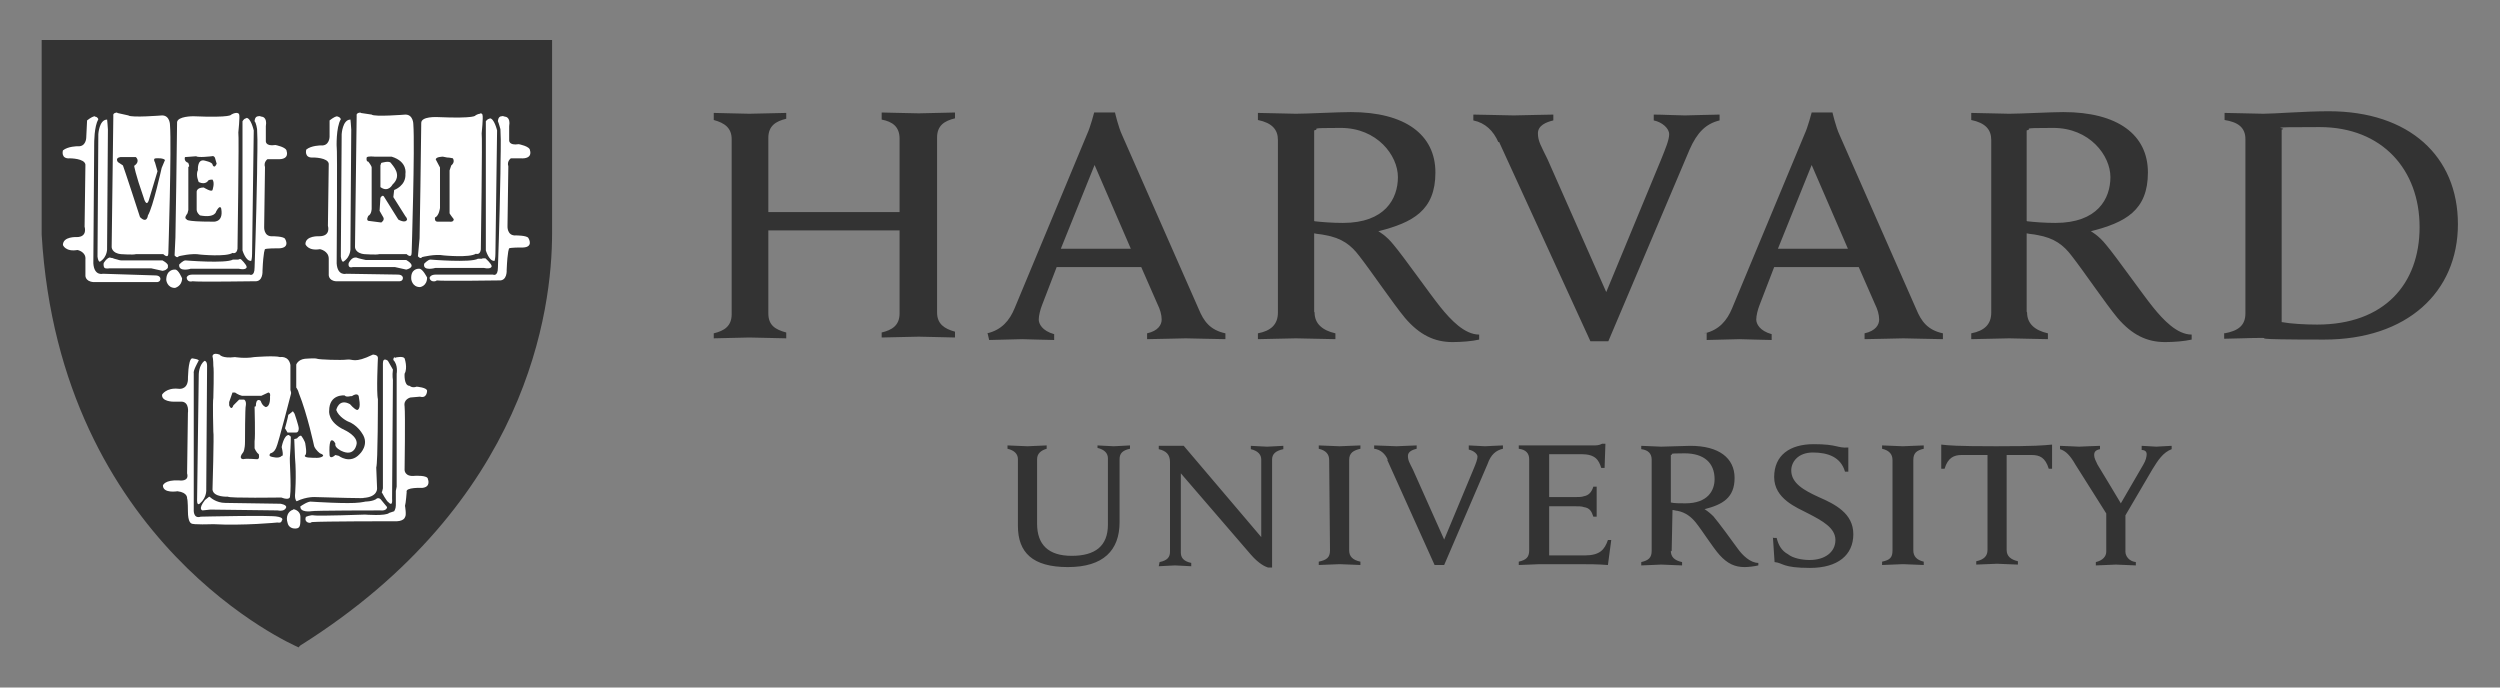 <svg xmlns="http://www.w3.org/2000/svg" viewBox="0 0 600 165"><rect x="0" y="0" width="600" height="165" fill="#808080" stroke="none"/><defs><style>      .cls-1 {        fill: #fff;      }      .cls-2 {        fill: #333;      }    </style></defs><g><g id="Layer_1"><path class="cls-2" d="M244.3,110.2c0-1.2-.8-2.1-2.5-2.5v-.8c.8,0,3.9.2,4.8.2s3.7-.2,4.6-.2v.8c-1.4.4-2.3,1.2-2.3,2.5v15.5c0,5,2.7,7.7,8.3,7.7s8.7-2.3,8.7-7.5v-15.9c0-1.2-.8-2.1-2.5-2.5v-.6c.6,0,3.1.2,3.9.2s3.3-.2,3.9-.2v.8c-1.9.4-2.5,1.2-2.5,2.5v15.1c0,6.8-3.9,10.8-12.4,10.8s-12-3.5-12-9.9v-15.9ZM278.3,134.9c1.9-.4,2.5-1.2,2.5-2.5v-21.5c0-1.9-1-2.7-2.7-3.1v-.8h6l18.6,21.9v-18.6c0-1.2-.8-2.1-2.5-2.5v-.8c.6,0,3.1.2,3.9.2s3.3-.2,3.9-.2v.8c-1.9.4-2.7,1.2-2.7,2.5v25.9h-1c-.6-.2-2.1-.8-4.1-3.1l-16.8-19.5v19c0,1.2.6,2.1,2.5,2.5v.8c-.6,0-3.1-.2-3.9-.2s-3.3.2-3.9.2l.2-1ZM425.6,129.1h.8c.4,1.7,1.2,3.1,2.7,3.9,1.2,1,3.5,1.4,5.2,1.4,3.7,0,6.2-1.9,6.2-4.8s-3.1-4.6-6.6-6.4c-2.7-1.4-8.1-3.5-8.1-8.7s3.7-7.9,9.5-7.9,5.6,1,8.3.8v5.8h-.8c-1-3.5-4.1-4.6-7.7-4.6s-5.2,2.3-5.2,4.3c0,3.1,3.1,4.8,6.6,6.4,3.9,1.7,8.3,3.9,8.3,8.9s-3.7,8.1-10.4,8.1-6.4-1.2-8.5-1.4l-.4-6ZM505.8,123.7l-7.7-12.2c-1.2-2.1-2.3-3.3-3.7-3.7v-.8c1,0,3.9.2,4.6.2s3.7-.2,5-.2v.8c-1,.2-1.4.6-1.4,1.4s.4,1.4.8,2.3c.4.6,5.6,9.3,5.6,9.3l5.4-9.3c.6-1,.8-1.9.8-2.5s-.4-1-1.2-1v-1c.8,0,2.9.2,3.5.2s2.9-.2,3.7-.2v.8c-2.1.8-3.3,2.7-4.6,4.8l-6.8,11.6M510.1,122.7v9.7c0,1,.8,2.3,2.5,2.5v.8c-.8,0-3.9-.2-4.8-.2s-3.7.2-4.8.2v-.8c1.7-.4,2.5-1.4,2.5-2.5v-9.3M364.6,106.9h17.8c.6,0,1.4,0,2.1-.4h.8l-.2,5.8h-.8c-.6-1.9-1.4-3.3-4.8-3.3h-7.7v10.3h6c.8,0,1.9,0,2.3-.2,1.2-.2,1.9-1,2.3-2.3h.8v7.2h-.8c-.4-1.2-.8-2.1-2.3-2.3-.4-.2-1.4-.2-2.3-.2h-6v11.8h8.5c3.7,0,4.8-1.4,5.6-3.7h.8l-.8,6c-2.7-.2-4.3-.2-7.5-.2h-8.9c-.8,0-3.9.2-5,.2v-.8c1.7-.4,2.5-1,2.5-2.7v-21.9c0-1.4-.8-2.3-2.5-2.5v-.8ZM319,110.4c0-1.4-.8-2.3-2.5-2.7v-.8c1,0,3.9.2,5,.2s3.9-.2,5-.2v.8c-1.7.4-2.7,1-2.7,2.7v21.7c0,1.4.8,2.3,2.7,2.7v.8c-1,0-3.9-.2-5-.2s-3.9.2-5,.2v-.8c1.9-.4,2.7-1,2.7-2.7l-.2-21.7ZM454.2,110.4c0-1.4-.8-2.3-2.5-2.7v-.8c1,0,4.1.2,5,.2s3.9-.2,5-.2v.8c-1.7.4-2.5,1-2.5,2.7v21.7c0,1.4.8,2.3,2.5,2.7v.8c-1,0-3.9-.2-5-.2s-3.9.2-5,.2v-.8c1.9-.4,2.5-1,2.5-2.7v-21.7ZM479.1,107.1c-9.7,0-11.4-.2-13.2-.4v5.8h.8c.8-2.7,2.3-3.3,4.1-3.3h6.2v22.8c0,1.4-.8,2.3-2.7,2.7v.8c1,0,4.1-.2,5-.2s3.9.2,5,.2v-.8c-1.7-.4-2.7-1.2-2.7-2.7v-22.8h6c1.9,0,3.3.6,4.1,3.3h.8v-5.8c-2.3.2-3.7.4-13.5.4h0ZM401,132.2c0,1.4.8,2.3,2.7,2.7v.8c-1,0-4.1-.2-5-.2s-3.7.2-4.8.2v-.8c1.7-.4,2.5-1,2.5-2.7v-21.9c0-1.4-.8-2.3-2.5-2.5v-.8c1,0,3.9.2,4.8.2,1.4,0,5.4-.2,7-.2,6.8,0,10.6,2.9,10.6,7.7s-2.9,6.4-7.2,7.5c0,0,1,.6,2.1,1.7,1.2,1.4,4.6,6,5.8,7.7s3.1,3.5,5,3.5v.6c-.8.2-2.3.4-3.3.4-2.3,0-4.1-.8-6-2.9-1.7-1.9-4.1-5.8-5.8-7.9-1-1.2-2.3-2.3-4.3-2.7-.4,0-.8-.2-1.2-.2l-.2,9.9ZM401,120.6c.8.2,2.3.2,3.5.2,5.4,0,7-3.1,7-5.8,0-3.9-2.5-6.2-7.2-6.2s-2.3.2-3.3.4v11.4ZM333.1,110.4c-.6-1.4-1.7-2.5-3.3-2.7v-.8c1,0,4.6.2,5.4.2s3.7-.2,4.8-.2v.8c-.8.2-2.1.6-2.1,1.7s.4,1.7,1.2,3.3l7.5,16.8,7-16.8c.6-1.4,1-2.5,1-3.1s-.8-1.4-2.1-1.7v-1c.8,0,3.1.2,3.9.2s3.3-.2,4.3-.2v.8c-1.7.4-2.9,1.4-3.7,3.7l-10.4,24.2h-2.3l-11.4-25.3ZM359.6,34.1c-1.2-2.7-3.1-4.6-6-5.2v-1.4c1.9,0,8.3.2,9.7.2s7.5-.2,9.5-.2v1.4c-1.7.4-3.7,1.2-3.7,3.1s.8,3.1,2.3,6.2l14.1,31.9,13.2-31.9c1-2.5,1.9-4.6,1.9-6s-1.7-2.9-3.7-3.3v-1.4c1.9,0,6,.2,7.5.2s6.2-.2,8.3-.2v1.4c-3.3.8-5.4,2.9-7.2,7l-19.5,46h-4.3l-21.9-47.8ZM171.3,80c2.5-.6,4.3-1.7,4.3-4.6v-42c0-2.7-1.7-3.9-4.3-4.6v-1.7c1.2,0,7,.2,8.5.2s7.7-.2,8.9-.2v1.4c-2.5.6-4.3,1.7-4.3,4.6v17.8h31.5v-17.6c0-2.9-1.7-4.1-4.3-4.6v-1.7c1.2,0,7.2.2,8.9.2s7.2-.2,8.7-.2v1.4c-2.5.6-4.3,1.7-4.3,4.6v42c0,2.7,1.7,3.9,4.3,4.6v1.4c-1.2,0-7.2-.2-8.7-.2s-7.5.2-8.9.2v-1.2c2.5-.6,4.3-1.7,4.3-4.6v-19.9h-31.5v19.9c0,2.9,1.7,3.9,4.3,4.6v1.4c-1.2,0-7.5-.2-8.9-.2s-7,.2-8.5.2v-1.4ZM533.9,80c3.3-.6,5-1.9,5-4.8v-41.8c0-2.9-1.9-4.1-5-4.6v-1.7c1.9,0,7.7.2,9.3.2,2.7,0,9.9-.6,15.7-.6,19.3,0,31,10.8,31,27.1s-12.2,27.7-32.1,27.7-12.4-.4-15.1-.4-7,.2-8.9.2v-1.4ZM547.6,77.3c2.1.4,5.6.6,8.5.6,16.1,0,24.6-9.7,24.6-23.4s-8.9-24-24-24-7,.2-9.1.6v46.2ZM315.5,75c0,2.7,1.9,4.3,5,5v1.4c-1.9,0-7.7-.2-9.5-.2s-7.2.2-9.1.2v-1.4c3.1-.6,4.8-2.1,4.8-5v-41.4c0-2.5-1.4-4.1-4.8-4.8v-1.7c1.9,0,7.5.2,9.1.2,2.7,0,10.1-.4,13.2-.4,13,0,20.3,5.4,20.3,14.5s-5.4,12-13.7,14.1c0,0,1.9,1,3.7,3.3,2.3,2.7,8.7,11.8,11.2,14.9,2.5,3.1,5.8,6.6,9.3,6.6v1.2c-1.7.4-4.3.6-6.4.6-4.3,0-7.9-1.7-11.4-5.8-2.9-3.5-8.1-11.2-11-14.9-1.9-2.5-4.1-4.3-8.3-5-.8-.2-1.7-.2-2.5-.4v18.8ZM315.5,53.1c1.7.2,4.3.4,6.8.4,10.1,0,13.2-5.8,13.2-11s-5-11.8-13.7-11.8-4.6.2-6.4.6v21.7ZM486.5,75c0,2.7,1.9,4.3,5,5v1.4c-1.9,0-7.7-.2-9.3-.2s-7.2.2-9.1.2v-1.4c3.1-.6,4.8-2.1,4.8-5v-41.4c0-2.5-1.4-4.1-4.8-4.8v-1.7c1.9,0,7.5.2,9.1.2,2.7,0,10.1-.4,13-.4,13,0,20.3,5.4,20.3,14.5s-5.4,12-13.7,14.1c0,0,1.9,1,3.7,3.3,2.3,2.7,8.7,11.8,11.2,14.9,2.5,3.1,5.8,6.6,9.3,6.6v1.2c-1.7.4-4.3.6-6.4.6-4.3,0-7.9-1.7-11.4-5.8-2.9-3.5-8.1-11.2-11-14.9-1.9-2.5-4.1-4.3-8.3-5-.8-.2-1.7-.2-2.5-.4v18.8ZM486.5,53.1c1.7.2,4.3.4,6.8.4,10.1,0,13.2-5.8,13.2-11s-5-11.8-13.7-11.8-4.6.2-6.4.6v21.7ZM236.9,80c3.5-.8,5.4-3.1,6.6-6l17.4-41.8c.8-1.7,1.7-5.2,1.7-5.2h5s.8,3.5,1.7,5.4l18.4,41.8c1.2,2.9,2.7,5,6.4,5.8v1.4c-2.1,0-8.1-.2-9.5-.2s-7.2.2-9.3.2v-1.4c2.7-.6,3.5-2.1,3.5-3.3s-.4-2.5-1-3.7l-3.9-8.9h-20.3l-3.5,9.1c-.4,1-.8,2.5-.8,3.5s.8,2.7,3.7,3.5v1.4c-1.9,0-6.6-.2-7.7-.2l-7.9.2-.4-1.7ZM271.4,59.7l-8.7-20.1-8.1,20.1h16.8ZM409.1,80c3.5-.8,5.4-3.1,6.6-6l17.4-41.8c.8-1.7,1.7-5.2,1.7-5.2h5s.8,3.5,1.7,5.4l18.4,41.8c1.2,2.9,2.7,5,6.4,5.8v1.4c-2.1,0-8.1-.2-9.5-.2s-7.2.2-9.3.2v-1.4c2.7-.6,3.5-2.1,3.5-3.3s-.4-2.5-1-3.7l-3.9-8.9h-20.3l-3.5,9.1c-.4,1-.8,2.5-.8,3.5s.8,2.7,3.7,3.5v1.4c-1.9,0-6.6-.2-7.7-.2l-7.9.2v-1.7h-.4ZM443.5,59.7l-8.7-20.1-8.1,20.1h16.8Z"></path><path class="cls-2" d="M10.8,10.5h121.1v45.7c0,20.9-7.9,65.4-60,98.5,0,0-56.7-23.6-61.1-98.5V10.5Z"></path><path class="cls-2" d="M50.6,82.6c-.3,0-.6.1-.8.3-.4.4-.7.9-.7.9-.5.6-1.4.8-2.3.8-.9,0-1.6-.2-1.6-.2h0s0,0,0,0c-1.3.4-1.8,1-2.1,1.4-.1.2-.1.4-.1.6s0,.2,0,.2v4.7c0,.3-.2.4-.3.5-.2.1-.4.2-.6.2-.5,0-.9,0-.9,0h0c-1.6-.3-2.7,0-3.4.5-.7.5-.9,1-.9,1-.7.9-.2,2.2-.2,2.2h0c0,.1,0,.2.2.3,0,0,0,0,0,0,.6,1.7,2.9,1.7,2.9,1.7.8.6,2.3.2,2.3.2.4,0,.7.2.8.4,0,.3,0,.6,0,.6h0s0,0,0,0c0,0,0,.3,0,.7,0,.4,0,.9,0,1.5,0,1.2,0,2.7,0,4.2,0,3,0,5.9,0,5.9,0,1-.2,1.6-.2,1.6h0c0,.1,0,.1,0,.2,0,0-.2,0-.3.1-.3,0-.6,0-1,0-.8,0-1.5-.1-1.5-.1h0s0,0,0,0c-2.2.2-2.8,2.2-2.8,2.2h0c-.2.4-.2.8,0,1.2,0,.2.1.4.2.5.4.9,1.4,1.7,1.4,1.7,0,.4,3.9.6,3.9.6.2,0,.4.2.5.4,0,0,0,0,0,.1,0,.4,0,.7,0,.7,0,.1,0,.2,0,.4,0,.2,0,.4,0,.7,0,.6,0,1.2,0,1.9,0,1.3.2,2.6.2,2.6h0c0,.1,0,.3.2.4,0,0,0,0,0,0,.2,1.2,4.1.8,4.1.8,0,0,13.8-.3,17.5-.3.5,0,.9,0,.9,0,.4,0,1.5-.2,1.5-.2l1.4,1c.6.5,1.2.6,1.7.5.1,0,.2,0,.3,0,1.1-.2,1.9-.9,1.9-.9l2.1-.4c.4,0,17.2-.2,17.2-.2,1.4.4,2.1-.2,2.1-.2l2.7-.2c.1,0,.2,0,.3,0,.7-.1,1-.6,1.2-1.2,0-.1.1-.2.1-.3.2-.6.2-1.2.2-1.2v-3.5c0-.3,0-.5.2-.7.4-.7.9-.8.9-.8l2.5-.4,1.2-.6c.5-.1.7-.5.9-.9,0,0,0-.1.1-.2.2-.4.2-.8.2-1.2,0-.8-.2-1.5-.2-1.5h0s0,0,0,0c-.5-.9-1.5-1.3-2.4-1.4-.9-.2-1.7-.1-1.7-.1h0c-1,0-1.4-.2-1.5-.5-.2-.3-.1-.6-.1-.6h0s.2-12.8.2-12.8c0-.5.2-.9.4-1.2.2-.3.3-.5.3-.5.6.2,2.7-.4,2.7-.4,1.2-.1,1.7-.8,1.9-1.5,0,0,0,0,0-.1.3-.6.3-1.1.3-1.1.1-.8-.5-1.5-1-1.9-.6-.5-1.2-.7-1.2-.7h0s-2.9,0-2.9,0c0,0-.1,0-.2-.1,0,0-.1-.2-.2-.4,0-.3-.1-.8-.2-1.2,0-.9,0-1.8,0-1.8h0v-1.7c0-.8-.6-1.4-1.1-1.7s-1.1-.5-1.1-.5h0s-3.7,0-3.7,0c0-.1-.2-.3-.3-.4-.2-.1-.4-.2-.6-.3-.4-.1-.8-.2-.8-.2-.7-.2-1.7-.2-1.7-.2h0c-1.3.9-3.5,1.3-5.5,1.4-1.9.1-3.5,0-3.5,0l-6.5-.4h0s0,0,0,0c0,0-.2,0-.3,0-.2,0-.5,0-.8.1-.5,0-1.1.1-1.1.1h-.1s0,.1,0,.1c-.2.5-.7.7-.7.7l-.6.2c-.4-.3-1-.6-1.5-.7-.6-.2-1.1-.3-1.1-.3,0,0,0,0,0,0,0,0,0,0,0,0,0,0,0,0-.1,0,0,0-.2,0-.3,0-.3,0-.6,0-1.1,0-.9,0-2,0-3.1.1-2.3.1-4.5.3-4.5.3-2.6.1-4.3-.3-5.4-.7-1.1-.4-1.5-.9-1.5-.9-.3-.4-.6-.6-.9-.6h0ZM50.6,83c.2,0,.4.1.6.4h0s0,0,0,0c0,0,.5.5,1.6.9,1.1.4,2.9.9,5.5.8h0s2.2-.2,4.5-.3c1.1,0,2.3-.1,3.1-.1.4,0,.8,0,1.1,0,.1,0,.2,0,.3,0,0,0,0,0,0,0h0s0,0,0,0c0,0,.5.1,1.1.3.6.2,1.3.5,1.5.7h0c0,0,.7-.2.7-.2,0,0,.4-.3.7-.7-.2.6-.8.8-.8.8l-.6.4c-.6-.6-2.7-1-2.7-1-.2-.2-9.1.4-9.1.4-5.2.2-7-1.7-7-1.7-1-1.4-2.1.6-2.1.6-1,1.4-4.1.6-4.1.6-1.1.4-1.7.8-1.9,1.2,0,0,0-.2,0-.2.2-.4.7-.8,1.8-1.2,0,0,.8.2,1.6.2.9,0,2-.1,2.6-.9h0s0,0,0,0c0,0,.3-.5.6-.8.2-.2.4-.2.5-.2h0ZM89.5,83.3c0,0,1,0,1.6.2h0s0,0,0,0c0,0,.4,0,.7.2.2,0,.4.1.5.2,0,0,0,0,0,0-.5-.3-1.3-.4-1.3-.4-.6-.2-1.7-.2-1.7-.2-2.7,1.9-9.1,1.5-9.1,1.5l-6.4-.4c-.2.2-2.2.4-2.3.4,0,0,0,0,0,0,0,0,.5,0,1-.1.3,0,.6,0,.8-.1.1,0,.2,0,.3,0,0,0,0,0,.1,0l6.4.4s1.6.1,3.6,0c1.9-.1,4.2-.5,5.6-1.4h0ZM92.8,84.3h3.7s.3.1.7.3c-.3-.2-.6-.3-.6-.3h-3.7s0,0,0,0h0ZM97.2,84.7c0,0,.2,0,.3.1,0,0,0,0,0,0-.1,0-.2-.1-.3-.2h0ZM98.7,91.4s0,0,0,.1c.1.1.2.2.4.3h0s2.9,0,2.9,0c0,0,.5.2,1.1.7.4.3.7.7.8,1.1-.4-.6-1.1-1.1-1.5-1.3-.2-.1-.4-.2-.4-.2h-2.9c-.3,0-.4-.3-.5-.7h0ZM43,92c-.5,1-2,.6-2,.6-3.1-.6-4.1,1.5-4.1,1.5,0,0,0,0,0,.1,0-.2.1-.3.2-.4h0s.2-.5.8-.9c.6-.4,1.6-.8,3.1-.5,0,0,.5.1,1,0,.3,0,.5,0,.8-.3,0,0,.1-.1.2-.2h0ZM98.4,112.5c.3.4.8.7,1.8.6,0,0,.8,0,1.6.1.9.2,1.8.5,2.1,1.2,0,0,0,.1,0,.1-1-1.4-3.8-1.2-3.8-1.2-1.4.1-1.7-.4-1.8-.8h0ZM42.7,113.5s0,0,0,0c0,.1,0,.2-.1.3,0,0-.2.1-.4.2-.9.2-2.6,0-2.6,0-1.5.1-2.2,1.2-2.5,1.7,0,0,.6-1.8,2.5-2,0,0,.8.1,1.5.1s.8,0,1.1-.1c.2,0,.3,0,.4-.2,0,0,0,0,0,0h0ZM57.1,25.2h0c-3.2,2.7-7.9,1.5-7.9,1.5h0s0,0,0,0c-4.6,0-6,.2-6,.2h0s0,0,0,0c-.5.6-1,.6-1.6.4-.5-.1-.9-.4-.9-.4,0-.1-.2-.2-.4-.3-.2,0-.4-.1-.6-.1-.4,0-.8,0-.8,0h0c-4.5.3-7.4,0-9.1-.3-.8-.2-1.4-.4-1.7-.5-.3-.1-.5-.2-.5-.2h0c0,0-.1,0-.2,0,0,0-.2,0-.3,0-.2,0-.4,0-.6,0-.4,0-.9,0-.9,0h-.2c-.2.5-.7,1.2-.8,1.3,0,0,0,0-.2,0-.1,0-.3,0-.4,0-.3,0-.8,0-1.2,0-.8,0-1.6,0-1.6,0h0s0,0,0,0c-.9,0-1.4.3-1.7.6-.3.3-.4.6-.4.6h0s-.2,4-.2,4h0c.1,1.2,0,1.7-.1,1.9,0,0,0,0,0,0h-.1c0,0,0,0,0,0,0,0-.3.2-.6.3-.3,0-.7,0-1,.1-.7,0-1.4,0-1.4,0h0s0,0,0,0c-.6,0-1,.3-1.3.7-.3.4-.5.8-.6,1.3-.2.9-.2,1.7-.2,1.7h0c.1.6.4,1,.8,1.2.4.3.9.4,1.3.4.9.1,1.7,0,1.7,0h0c1.1.1,1.5.4,1.6.7.1.3,0,.5,0,.5h0c0,.5,0,3.9.1,7.2,0,3.3.1,6.5.1,6.5,0,.4-.2.7-.3.9-.1.2-.3.2-.5.3-.3,0-.7,0-.7,0h0s0,0,0,0c-2.3,0-3.4.8-3.8,1.6-.4.8-.3,1.6-.3,1.7.1,1.5,1.1,2.2,2,2.5.9.3,1.8.2,1.8.2h0c1.1,0,1.6.3,1.8.6.2.3.1.5.1.5h0c0,0,0,.1,0,.1,0,0,0,.1,0,.3,0,.2,0,.4,0,.6,0,.5,0,1.1,0,1.7,0,1.2-.2,2.3-.2,2.3h0s0,0,0,0c.2,1.2.9,1.7,1.5,1.8.6.1,1,0,1.1,0h0l16.5.4c2.4,1.7,3.9,1.8,4.8,1.3.9-.4,1.1-1.3,1.1-1.3h.3c.2,0,.5,0,1.1.1.5,0,1.2,0,2,0,1.6,0,3.6,0,5.5,0,2,0,3.9,0,5.4,0,1.5,0,2.5,0,2.6,0h0c.7.2,1.2.1,1.6,0,.4-.2.7-.4.9-.7.4-.6.4-1.2.4-1.2h0s.2-4.9.2-4.9c0-.3.4-.6.8-.7.4-.1.7-.2.7-.2,2.3.3,3.4-.5,3.9-1.4.5-.9.4-1.9.4-1.9h0c-.1-1.5-1-2.3-1.8-2.6-.8-.3-1.6-.3-1.6-.3h0c-1.1,0-1.6-.4-1.9-.8-.3-.4-.3-.7-.3-.7h0c0-.4,0-1.3.1-2.5,0-1.2,0-2.7,0-4.2,0-3,0-5.7,0-5.7,0-.3.1-.7.3-1,.1-.3.2-.5.3-.5,1.3.1,2.2,0,2.9-.2.7-.3,1.2-.7,1.4-1.1.5-.9.3-1.8.3-1.8,0-.8,0-1.4-.3-1.8-.3-.4-.7-.7-1.1-.8-.8-.2-1.6,0-1.7,0-1.4,0-1.9-.4-2.1-.7-.2-.3,0-.7,0-.7h0s0,0,0,0c.3-2,.2-3.4,0-4.2-.2-.9-.5-1.3-.5-1.3h0s0,0,0,0c-.2-.1-.5-.2-.9-.2-.4,0-.8,0-1.2,0-.8,0-1.5,0-1.5,0h0s0,0,0,0c-.1.1-.3,0-.5,0-.2-.1-.5-.3-.7-.6-.5-.5-.8-1-.8-1h0c0,0-1.2-.3-1.2-.3ZM115.7,25.2h0c-3.2,2.7-7.9,1.5-7.9,1.5h0s0,0,0,0c-4.4,0-5.8.2-5.8.2h0s0,0,0,0c-.5.6-1,.6-1.6.4-.5-.1-.9-.4-.9-.4,0-.1-.2-.2-.4-.3-.2,0-.4-.1-.6-.1-.4,0-.8,0-.8,0h0c-4.5.3-7.4,0-9.1-.3-.8-.2-1.4-.4-1.7-.5-.3-.1-.5-.2-.5-.2h0c0,0-.1,0-.2,0,0,0-.2,0-.3,0-.2,0-.4,0-.7,0-.4,0-.9,0-.9,0h-.2c-.2.5-.7,1.2-.8,1.3,0,0,0,0-.2,0-.1,0-.3,0-.4,0-.3,0-.8,0-1.2,0-.8,0-1.6,0-1.6,0h0s0,0,0,0c-1,0-1.5.3-1.8.6-.3.3-.4.6-.4.6v4.2c.1,1.1,0,1.6-.1,1.7,0,0,0,0,0,0,0,0,0,0,0,0h-.1c0,0,0,0,0,0,0,0-.3.2-.6.3-.3,0-.7,0-1,.1-.7,0-1.4,0-1.4,0h0s0,0,0,0c-.6,0-1.1.3-1.4.7-.3.4-.5.8-.6,1.3-.2.9-.2,1.7-.2,1.7h0s0,0,0,0c.1.6.4,1,.8,1.2.4.3.9.4,1.3.4.9.1,1.7,0,1.7,0h0c1.1.1,1.5.4,1.6.7.1.3,0,.5,0,.5h0c0,.2,0,.4,0,.9,0,.4,0,1,0,1.7,0,1.3,0,3,0,4.7,0,3.3,0,6.5,0,6.5,0,.4-.2.7-.3.9-.1.2-.3.2-.5.3-.3,0-.6,0-.6,0h0s0,0,0,0c-2.3,0-3.4.8-3.8,1.6-.4.8-.3,1.6-.3,1.7.1,1.5,1.1,2.2,2,2.5.9.3,1.8.2,1.8.2h0c1,0,1.5.3,1.7.6.2.3.2.5.2.5h0s0,0,0,0c0,0,0,.1,0,.3,0,.2,0,.4,0,.6,0,.5,0,1.1,0,1.7,0,1.2-.2,2.3-.2,2.3h0s0,0,0,0c.2,1.2.9,1.7,1.5,1.8.6.1,1,0,1.1,0h0l16.5.4c2.4,1.7,3.9,1.8,4.8,1.3.9-.5,1.2-1.3,1.2-1.4h0c0-.1.2-.2.3-.2s0,0,0,0c0,0,0,0,0,0v.2c-.1,0,.1,0,.1,0,.2,0,.5,0,1.1,0,.5,0,1.2,0,2,0,1.6,0,3.6,0,5.5,0,2,0,3.9,0,5.4,0,1.5,0,2.5,0,2.6,0,.7.2,1.3.1,1.7,0,.4-.2.7-.4.9-.7.3-.6.3-1.3.3-1.3h0s.2-4.9.2-4.9c0-.3.4-.6.8-.7.4-.1.7-.2.7-.2,2.3.3,3.4-.5,3.9-1.4.5-.9.4-1.9.4-1.9h0c-.1-1.5-1-2.3-1.8-2.6-.8-.3-1.7-.3-1.7-.3h0c-1.2,0-1.7-.4-1.9-.8-.2-.4-.2-.7-.2-.7h0c0-1.2.2-12.4.2-12.4h0c0-.3.1-.7.3-1,.1-.3.2-.5.3-.5,1.3.1,2.2,0,2.9-.2.7-.3,1.2-.7,1.4-1.1.5-.9.3-1.8.3-1.8,0-.8,0-1.4-.3-1.8-.3-.4-.7-.7-1.1-.8-.8-.2-1.6,0-1.7,0-1.4,0-1.9-.4-2.1-.7-.2-.3,0-.7,0-.7h0c.3-2,.2-3.4,0-4.3-.2-.9-.5-1.3-.5-1.3h0s0,0,0,0c-.2-.1-.5-.2-.9-.2-.4,0-.8,0-1.2,0-.8,0-1.5,0-1.5,0h0s0,0,0,0c-.1.1-.3,0-.5,0-.2-.1-.5-.3-.7-.6-.5-.5-.8-1-.8-1h0c0,0-1.2-.3-1.2-.3Z"></path><path class="cls-2" d="M71.7,155.4l-.4-.2c-.4-.2-56.9-24.6-61.3-98.9V9.6h122.5v46.4c0,18.2-5.8,64.6-60.4,98.9l-.4.4ZM11.4,11.1v44.9c4.1,70.4,55.5,95.6,60.2,97.7,53.6-34.2,59.4-79.7,59.4-97.7V11.1H11.4Z"></path><path class="cls-1" d="M28.2,27s-1.2,0-1,.8l-.4,31.5s0,1.5,2.3,1.7c0,0,2.9.2,3.5,0h6.6s1.2,1.2,1.2-.2c0,0,.8-25.5.4-30.8,0,0,0-2.3-1.9-2.3,0,0-7.4.6-8.1,0l-2.7-.6ZM56.9,27.1c-.3,0-.7,0-1.4.4,0,0,.2.8-9.1.4-.2,0-3.7,0-3.9,1.4,0,0-.2,14.9-.2,15.3l-.2,12.4-.2,4.3s.6.8,1,.2c0,0,3.1-.8,5.2-.4,0,0,6.2.6,7.7-.4,0,0,1,.4,1.2-1,0,0,.4-27.5.2-27.9,0,0,.4-3.9.2-4.3,0,0,0-.3-.5-.4h0ZM22.8,27.9c-.4,0-1,.3-1.9,1l-.2,4.1s0,2.3-2.1,2.1c0,0-2.3,0-3.5,1,0,0-.6,2.1,1.7,1.9,0,0,3.5,0,3.7,1.5l-.2,14.9s.8,2.5-1.9,2.5c0,0-3.3-.2-3.3,1.9,0,0,.6,1.7,3.5,1.2,0,0,2.1.4,1.9,2.3v3.7s-.2,1.5,1.9,1.7h15.3s.8,0,.8-.8c0,0,0-.8-1.2-.8l-12.6-.4s-2.1.6-2.3-2.5c0,0,.2-26.6.2-27.8,0,0,0,0,0,0,0,0,0,0,0-.1,0,0,0-.3,0-.3,0,0,0,0,0,0,0-1,0-4.6,1-6.4,0,0-.2-.6-.8-.6h0ZM62,27.9c-.9,0-.9,1.2-.9,1.2.4.4.6,1.9.6,1.9.2,3.3,0,7,0,10.6-.2,11.8-.6,22.6-.6,22.6,0,2.3-1.2,1.7-1.2,1.7h-13.7c-1.4,0-1.4.8-1.4.8.2,1.2,1.4.8,1.4.8,1.2.2,14.9,0,14.9,0,2.1.2,1.9-2.5,1.9-2.5.2-4.8.6-5.2.6-5.2.4-.2,2.7-.2,2.7-.2,3.7.2,2.1-2.3,2.1-2.3-.4-.6-2.9-.6-2.9-.6-2.3.2-2.1-2.3-2.1-2.3l.2-14.3c-.4-1.2.6-1.9.6-1.9h2.3c3.1.2,2.3-1.9,2.3-1.9,0-1-2.7-1.5-2.7-1.5-2.5.4-2.3-1-2.3-1v-3.5c.4-2.3-1-2.3-1-2.3-.3-.1-.6-.2-.8-.1h0ZM59.1,28.4c-.3,0-.6.2-.9.7v31s.8,2.7,2.1,2.5c0,0,.2-.6.2-1.7l.4-29.6s-.7-3.1-1.8-3h0ZM25.7,28.7c-1.9,0-2.1,3.5-2.1,3.5l-.2,29.4c.2,1.4.6,1.2.6,1.2,1.9-1.2,1.7-3.3,1.7-3.3,0,0,.2-27.9.2-28.4s-.2-2.5-.2-2.5h0ZM26.6,61.8c0,0-.2,0-.3,0-.4.1-.9.5-1.4,1.3h0s0,0,0,0c0,0-.1.4,0,.8s.2.4.4.5c.2,0,.5.1.9,0h10.1l2.7.6h0s.2,0,.4-.1c.2,0,.5-.2.7-.4.1-.1.2-.2.2-.4,0-.2,0-.3,0-.5-.2-.4-.6-.7-1.3-1.1h0s-9.8,0-9.8,0c0,0-.5,0-1-.2-.5-.1-1.1-.3-1.3-.4h0s0,0,0,0c0,0-.2,0-.4,0h0ZM57.3,62.3c-.6,0-1.4,0-1.4,0-1.7,1-11.4.2-11.4.2-.6,0-1.5,1-1.5,1-.2,1.9,2.9,1,2.7,1h11.6c1.9.4,1.9-.4,1.9-.4,0-.6-1.4-1.9-1.4-1.9-.1,0-.3,0-.5,0h0ZM42,64.7c0,0-.1,0-.2,0,0,0-1.9,0-1.9,2.5,0,0,.2,1.9,2.1,1.9,0,0,1.7-.4,1.7-2.3,0,0-.9-2.2-1.7-2.1h0ZM86.6,27s-1.2,0-1,.8l-.4,31.5s0,1.5,2.3,1.7c0,0,2.9.2,3.5,0h6.6s1.2,1.2,1.2-.4c0,0,.8-25.5.4-30.8,0,0,0-2.3-1.9-2.3,0,0-7.5.6-8.1,0l-2.7-.4ZM115.2,27.3c-.2,0-.6.1-1.1.4,0,0,.2.8-9.1.4-.2,0-3.9-.2-3.9,1.4,0,0-.2,14.9-.2,15.3l-.2,12.4-.4,4.3s.6.8,1,.2c0,0,3.1-.8,5.2-.4,0,0,6.2.6,7.7-.4,0,0,1,.4,1.2-1,0,0,.4-27.5.2-27.9,0,0,.4-3.9.2-4.4,0,0,0-.4-.5-.4h0ZM81,27.9c-.4,0-1,.3-1.9,1v3.9s0,2.3-2.1,2.1c0,0-2.3,0-3.5,1,0,0-.6,2.1,1.7,1.9,0,0,3.5,0,3.7,1.5l-.2,14.9s.8,2.5-2.1,2.5c0,0-3.3-.2-3.3,1.9,0,0,.6,1.7,3.5,1.2,0,0,2.1.4,2.1,2.3v3.7s-.2,1.5,1.7,1.7h15.3s.8,0,.8-.8c0,0,0-.8-1.2-.8l-12.4-.2s-2.1.6-2.3-2.5c0,0,.2-27.7,0-28.2v.4s-.2-4.8,1-6.8c0,0-.2-.6-.8-.6h0ZM120.4,27.9c-.9,0-.9,1.2-.9,1.2.2.4.6,1.9.6,1.9.2,3.3,0,7,0,10.6-.2,11.8-.6,22.6-.6,22.6,0,2.3-1.2,1.7-1.2,1.7h-13.7c-1.4,0-1.5.8-1.5.8.2,1.2,1.7.8,1.7.6,1.2.2,14.9,0,14.9,0,2.1.2,1.9-2.5,1.9-2.5.2-4.8.6-5.2.6-5.2.4-.2,2.7-.2,2.7-.2,3.5.2,1.9-2.3,1.9-2.3-.4-.6-2.9-.6-2.9-.6-2.3.2-2.1-2.3-2.1-2.3l.2-14.3c-.4-1.2.6-1.9.6-1.9h2.3c3.1.2,2.3-1.9,2.3-1.9,0-1-2.7-1.5-2.7-1.5-2.5.4-2.3-1-2.3-1v-3.3c.4-2.3-1-2.3-1-2.3-.3-.1-.6-.2-.8-.1h0ZM117.5,28.5c-.3,0-.6.2-.9.6v31s.8,2.7,2.1,2.5c0,0,.2-.6.2-1.7l.4-29.6s-.7-3-1.8-2.9h0ZM84.1,28.7c-1.9,0-2.1,3.5-2.1,3.5l-.2,29.4c.2,1.4.6,1.2.6,1.2,1.9-1.2,1.7-3.3,1.7-3.3,0,0,.2-27.9.2-28.4s-.2-2.5-.2-2.5h0ZM85.3,61.8c-.4,0-1,.2-1.6,1.3,0,0-.4,1.4,1,1h10.1l2.7.6s2.9-.6,0-2.3h-9.7s-1.9-.4-2.3-.6c0,0,0,0-.3,0h0ZM115.8,62.1c-.5,0-1.1,0-1.1,0-1.7,1-11.4.2-11.4.2-.6,0-1.5,1-1.5,1-.4,1.9,2.7,1,2.7,1h11.6c1.9.4,1.9-.4,1.9-.4,0-.6-1.5-1.9-1.5-1.9-.2,0-.5,0-.8,0h0ZM100.6,64.5c0,0-.1,0-.2,0,0,0-1.9,0-1.7,2.5,0,0,.2,1.9,2.1,1.9,0,0,1.7-.2,1.7-2.3,0,0-1.1-2.2-1.9-2.1h0ZM69.8,104.7s0,2.3-.2,4.6c-.2,1.2.4,7,0,9.9,0,0,0,1-2.1.2,0,0-12.6.2-12.8-.2,0,0-3.5.2-3.7-1.7,0,0,.4-13.5.2-13.9,0,0-.2-7.2,0-8.1,0,0,.2-6.8,0-7.7,0,0,0-1.7-.2-2.3,0,0,0-1,1.7-.4,0,0,.6,1,3.7.6,0,0,2.3.4,4.6,0,0,0,5-.4,6.2,0,0,0,2.1-.4,2.5,1.9v6l.6,2.1.6-.4.2-1.4v-6.4s.4-1.2,2.1-1.4c0,0,2.5-.2,2.9,0s5.8.4,7.2.2c1.4-.2,1.7,1,6.2-1.2,0,0,1.2,0,1.2.8,0,0-.4,8.3,0,9.9,0,0,0,15.3-.4,16.4l.2,5s.2,2.1-3.3,2.3c0,0,2.1.2-11.4-.2,0,0-2.1-.2-4.6,1,0,0-.4-.2-.4-1.4,0,0,.4-4.6,0-9.1l-.2-5h-.8ZM91.6,118.1s1.2,2.3,1.7,2.5c0,0,1,1.2.8-1l.2-28.4s-.2-1,0-2.5l-1.2-2.1s-1.2-1-1.2.6v30l-.2.8ZM50.4,119.3s1.4,1.4,3.7,1.4l13.2.2s1.4.2,1.4.8c0,0-.2,1.2-2.1.8l-16.1-.2-1.9.2s-1.2-.2.6-2.5l1-.8ZM47.5,86.9s-1.2,2.1-1,2.7v32.7s-.2,2.3,1.7,1.7c0,0,17.2-.4,18.4,0,0,0,1.7.2,1,1,0,0,0,.6-1,.4,0,0-8.1.8-15.5.4,0,0-5,.2-5.2-.2,0,0-.8-.2-.8-2.9,0,0,0-2.7-.2-3.1,0,0,.2-1.4-2.3-1.7,0,0-3.5.6-3.5-1.4,0,0,.4-1.4,3.9-1.2,0,0,2.5.4,1.9-1.7l.2-14.5s.4-2.5-1.4-2.7h-2.1s-2.9,0-2.7-1.7c0,0,1-1.7,3.9-1.4,0,0,2.1.4,2.3-2.1,0,0,0-5,1-5.2-.2,0,2.3.2,1.4.8M49.1,86.6s.6,0,.6,1.2l-.2,29.6s.2,1.9-1.4,3.3c0,0-.8,1-.8-.6l.4-30.2s0-2.3,1.4-3.3M72.3,121.4s1.7-1.2,2.5-1c0,0,8.9.6,11.6.2,2.7-.4,1-.2,1-.2,0,0,2.3,0,3.1-.8,0,0,.6-.2,1,.4l1.4,1.7s0,1-1.7.8c0,0-15.9,0-16.6.2.2,0-2.7.4-2.5-1.2M73.3,124.1s1.2-.6,2.1-.4c.8.2,12.2-.2,12.2-.2,0,0,5,.4,5.8-.4l1.2-.4s.4-.6.4-1.4v-3.5l.2-1v-27.1s.4-2.1-.8-3.3c0,0,0-.8.4-.6.4.2.2,0,.2,0,0,0,1.7-.4,2.1.2,0,0,.8,2.3,0,3.7,0,0-.2,2.9,1.2,2.9,0,0,.6.6,1.7.2,0,0,2.5.2,2.5,1,0,0,0,1.9-1.7,1.4l-2.3.2s-1.7.4-1.4,2.1c.2,1.9,0,15.3,0,15.3,0,0,0,1.7,2.5,1.4,0,0,3.1-.2,3.1.8,0,0,.8,1.9-1.4,2.1,0,0-4.1-.2-3.7,1,0,0-.2,2.7-.4,3.3,0,0,.4,2.3,0,2.7,0,0-.2,1.2-2.9,1,0,0-16.8,0-19.5.2-.2.4-1.9.2-1.4-1.2M70.4,122.2s1.7.2,1.7,1.9,0,2.5-.8,2.7c-1,.2-2.1-.2-2.3-1.4-.4-1.2,0-2.7,1.4-3.1"></path><path class="cls-2" d="M39.6,38.4l-.8,1.9s-2.1,9.5-3.3,11.4c0,0-.2,2.1-1.9.4,0,0-3.9-12-4.1-12.4l-1.2-.8s-.8-1,.6-1.2h3.7s1.2,1-.4,2.1c0,0,.2,1.7,2.3,7.7,0,0,.6,2.3,1.2.6l2.1-7-.6-2.1s-.6-1,.2-1c0,0,2.1-.2,2.3.6M45.2,40.1v10.3l-.2.8s-1,1.2-.2,1.4c0,0-.8.6,6.2.6,0,0,2.7.4,2.1-3.1,0,0-.2-1.2-1.2.6,0,0-.2,1.7-3.9,1,0,0-.8-.6-.8-1.4v-4.3s0-1,1.7-1c0,0,1.9,1.2,2.1.6,0,0,.6-1.7,0-2.5,0,0-.8,0-1,.2,0,0-.6,1.2-2.3.4,0,0-.8-1.7-.2-2.9,0,0-.2-2.5,1.4-2.3,0,0,2.1.4,2.1,1,0,0,.4,1.2,1-.2l-.4-1.4s-.2-.6-.8-.4c0,0-3.3.4-3.7,0l-2.7.2s-.4,1,.8,1.4c0,.2.2.4.2.8M104.6,38.4c-.2-.8,1.7-.8,1.7-.8l1,.2c.6,0,1.4.2,1.4.2.6,1-.4,1.7-.4,1.7l-.4,1.2v10.3c.2.4,1,1.4,1,1.4,0,.8-1,.6-1,.6h-2.9c-.8,0-.6-1-.6-1,1-.4,1.2-2.3,1.2-2.3v-9.7l-1-1.9ZM91.3,47.5l-.2,3.1.8,1.4c.6.8-.4,1.4-.4,1.4l-3.1-.4c-.6-.2,0-1.2,0-1.2.8-.4.8-1.7.8-1.7v-9.9c0-.4-.8-1.4-.8-1.4-.6,0-.4-1-.4-1,.2-.4,1.9-.2,1.9-.2h4.1c3.9,1.2,3.3,4.1,3.3,4.1.2,2.9-2.7,3.9-2.7,3.9l-.2,1.7,2.9,4.6c.4.4.4.8.4.8-.4,1-2.1,0-2.1,0l-3.5-5.6c-.4-.4-.8.4-.8.4M91.3,39.7v5.2c1.9,1.4,2.9-.6,2.9-.6,2.5-2.3,0-4.6-.4-5.2-.4-.6-2.3,0-2.3,0l-.2.6ZM61.1,97.6s.2,7.2,0,8.3v1.7s.4,1,1,1.4c0,0,.4,1.4-.6,1.2,0,0-2.5-.2-3.1,0,0,0-1.4,0,0-1.7,0,0,.4-.6.4-2.5,0,0,0-8.3.2-8.7,0,0,.2-1-.4-1.4h-1.2l-1.4,1.4s-.4,1.4-1,0v-.8l.8-2.3h.6s.8.6,1.7.8h4.6l1.7-.8s.6,0,.4,1c0,0,.2,2.3-1,2.5,0,0-.8-.2-1.2-1.4,0-.2-1.2-1-1.2,1.2M82.7,94.9s-3.7-.4-3.7,3.7c0,0-.4,2.7,3.7,4.6,0,0,3.1,1.4,2.9,3.3,0,0-.4,3.3-3.7,1.7,0,0-1.7-.8-1.4-1.7,0,0-.4-1-1-.8,0,0-.6.2-.4,3.5,0,0,0,1.2,1.4,0l.8.2s2.7,2.1,5-.4c0,0,2.5-2.3.6-5,0,0-1.2-2.1-3.5-2.9,0,0-2.1-1-2.7-2.7,0,0,.6-2.9,3.3-1.4,0,0,1,1.2,1.7,1.4,0,0,.8,0,.6-1.9l-.2-1.4s-.2-1-1.7,0c0-.2-1.2.4-1.7-.2M70.9,92.9c.6.4.8,1.4.8,1.4,2.1,5.2,3.7,12.8,3.7,12.8.4,1,1.4,1.7,1.4,1.7,1.7.6,0,1,0,1-.6.2-2.9,0-2.9,0-1.2-.2-.6-.6-.6-.6.4-.4,0-2.5,0-2.5,0-.8-1-2.1-1-2.1-.4-.2-1,.6-1,.6,0,0-1,.4-1.2,0s-.8-.8-.8-.8c-1.2,0-1.7,2.9-1.7,2.9.6,2.5,0,2.1,0,2.1-.6.8-2.5.2-2.5.2-.8-.2-.2-.8-.2-.8,1-.2,1.4-1.4,1.4-1.4.4-.6,3.7-13.5,3.7-13.5-.2-.2,0-1.4.8-1M69.2,99.5c0,.4-.8,3.3-.8,3.3l.6,1h2.1c.4,0,.6-.4.6-1s-1-3.5-1-3.5l-.4-.6-1,.8Z"></path></g></g></svg>